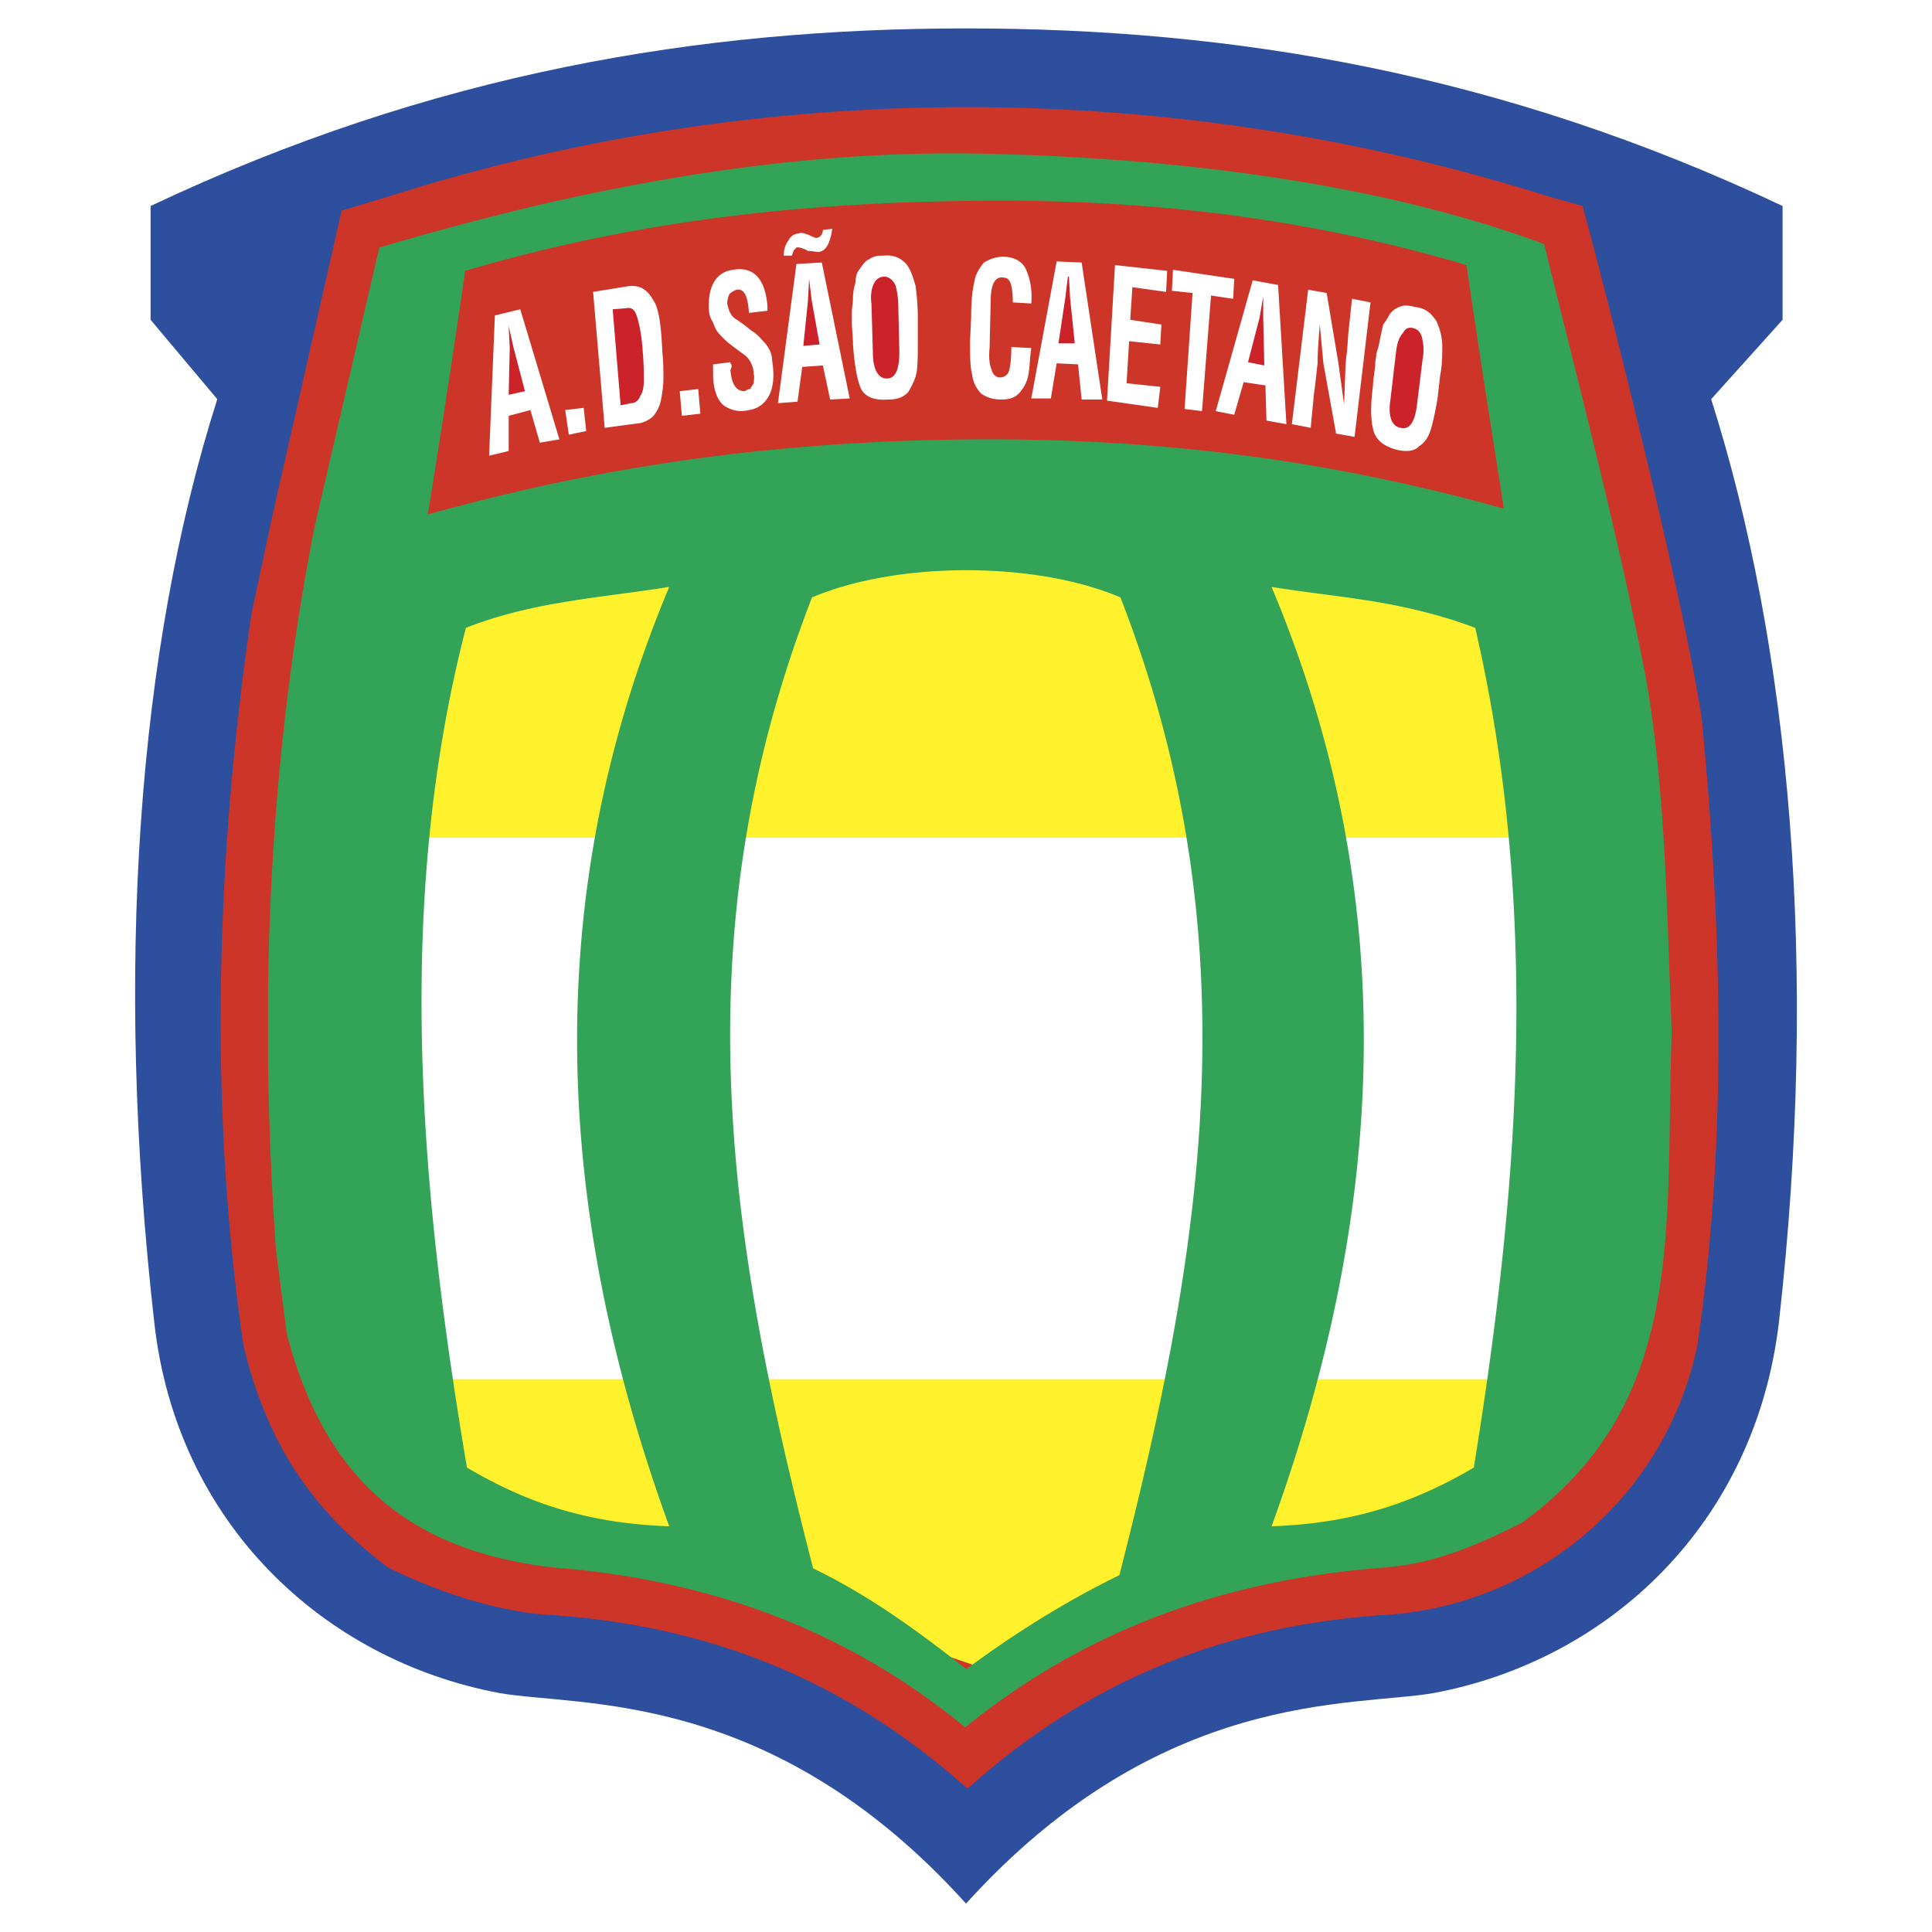 <svg xmlns="http://www.w3.org/2000/svg" width="2500" height="2500" viewBox="0 0 192.756 192.756"><g fill-rule="evenodd" clip-rule="evenodd"><path fill="#fff" d="M0 0h192.756v192.756H0V0z"/><path d="M96.382 189.922C77 168.443 57.873 170.324 49.809 168.914c-17.501-3.291-32.218-16.924-34.423-37.027-3.977-35.111-1.664-67.075 6.292-92.061l-6.653-7.919V20.553C43.156 7.246 69.877 2.834 96.382 2.834c26.577 0 53.335 4.412 81.466 17.718v11.354l-7.123 7.919c7.92 24.986 10.738 56.805 6.762 92.061-2.35 20.104-16.922 33.736-34.424 37.027-8.063 1.411-27.227-.47-46.681 21.009z" fill="#2d4f9e"/><path d="M38.744 156.402c-7.702-5.75-12.149-12.512-14.463-22.201-3.508-24.156-2.712-48.779.796-72.934l2.097-9.799 6.906-30.446 4.665-1.41c37.244-11.897 78.176-11.897 115.781 0l3.363.94c3.037 11.064 10.16 39.667 11.896 51.129 1.988 20.719 2.604 41.871-.434 62.52-3.039 14.715-15.441 25.562-30.375 26.865-16.344.939-30.229 6.4-42.45 17.393-12.258-10.992-26.143-16.453-42.487-17.393-5.134-.47-10.847-2.459-15.295-4.664z" fill="#cd3529"/><path fill="#fff22d" d="M38.744 54.795H153.91v91.23l-56.443 20.213-58.723-20.213v-91.23z"/><path fill="#fff" d="M38.166 83.578h116.143V137.6H38.166V83.578z"/><path d="M164.217 67.667c-2.785-14.354-6.654-29.072-10.16-43.318-4.773-1.772-9.836-3.218-15.008-4.412-12.943-2.929-26.758-4.23-39.232-4.555a104.1 104.1 0 0 0-3.398-.073c-14.138-.145-28.204 1.844-41.98 4.99A280.497 280.497 0 0 0 37.84 24.71l-6.437 27.771c-3.001 15.114-4.447 30.663-4.664 46.175v7.629c.108 6.184.361 12.33.795 18.441l1.085 8.389c3.797 14.393 12.077 21.369 25.818 23.178a75.4 75.4 0 0 0 3.001.289c14.608 1.52 27.553 6.438 38.871 15.766l.108-.107c12.33-9.945 26.287-14.717 42.018-15.875.18-.035.396-.035.613-.072 4.557-.469 8.787-2.35 12.801-4.375 16.561-12.004 14.248-29.289 14.934-48.922-.471-11.681-.578-23.939-2.566-35.33zm-97.449 84.612c-3.978-.145-7.992-.686-12.33-2.17-2.495-.867-5.099-2.061-7.847-3.688-4.809-28.348-7.123-56.625-.108-83.78 2.676-1.049 5.315-1.736 7.955-2.242 4.158-.796 8.281-1.193 12.33-1.844-13.054 31.134-11.427 62.302 0 93.724zm44.91 4.883c-5.822 2.82-11.174 6.326-15.26 9.365-4.086-3.184-9.221-7.125-15.295-10.053-8.171-31.855-13.523-62.338-.108-96.871 4.267-1.808 9.835-2.712 15.404-2.712s11.137.904 15.367 2.712c13.45 34.533 8.064 65.594-.108 97.559zm35.363-10.74c-2.82 1.664-5.461 2.857-7.992 3.725-4.266 1.447-8.244 1.988-12.186 2.133 11.428-31.422 13.09-62.59 0-93.724 4.014.651 8.064 1.012 12.186 1.808 2.676.542 5.389 1.23 8.137 2.279 6.652 28.817 4.193 57.058-.145 83.779z" fill="#33a457"/><path d="M96.382 43.839c22.274-.217 39.306 2.928 53.659 6.906-1.266-8.063-2.566-16.235-3.723-24.299-17.393-5.134-33.736-6.653-49.937-6.4-16.091.217-32.58 1.844-49.972 6.979a1397.33 1397.33 0 0 1-3.725 24.299c14.357-3.978 31.279-7.232 53.698-7.485z" fill="#cd3529"/><path d="M143.426 39.753c-.219 1.266-.436 2.314-.688 3.146-.219.687-.578 1.265-1.158 1.627-.434.47-1.156.579-2.168.362-1.412-.362-2.207-1.049-2.424-2.098-.252-1.048-.252-2.458 0-4.339v-.216l.217-1.772v-.217c0-.253.109-.579.109-.94.145-.471.252-.795.361-1.411.107-.578.217-1.048.324-1.518.254-.326.471-.688.58-.904.361-.615.939-.832 1.301-.94.434-.109.904 0 1.375.108 1.012.108 1.59.687 2.061 1.41.361.795.578 1.627.578 2.459 0 .904 0 1.952-.217 3.001l-.251 2.242zM130.516 28.905l1.844.325 1.158 6.906.578 4.195c.109-2.206.109-3.724.217-4.665.145-.939.145-1.88.254-2.82l.324-3.038 1.846.361-1.592 13.415-1.844-.325-1.266-7.015-.361-3.869c-.109 1.41-.217 2.711-.217 3.869-.146 1.266-.254 2.35-.363 3.038l-.324 3.399-1.881-.362 1.627-13.414zM124.984 27.965l2.532.47.83 13.885-1.989-.361-.107-3.508-2.17-.325-.941 3.254-1.844-.361 3.689-13.054zM123.031 29.809l-2.205-.325-.904 11.535-1.736-.218.794-11.571-2.06-.216.109-2.097 6.11.904-.108 1.988zM111.244 26.446l5.205.579-.107 2.097-3.363-.47-.217 3.254 3.109.471-.107 1.989-3.112-.326-.252 4.195 3.364.361-.254 2.097-5.063-.723.797-13.524zM105.422 26.085l2.494.108 2.061 13.668h-2.061l-.361-3.507-2.133-.108-.578 3.507h-1.953l2.531-13.668zM101.047 30.17c0-1.626-.254-2.458-.832-2.458-.904-.217-1.375.578-1.375 2.35l-.107 4.665c-.109.939 0 1.735.217 2.205.109.471.471.724.795.724.471 0 .832-.253.939-.724.109-.325.219-1.157.219-2.314l1.988.109c-.145.939-.145 1.735-.254 2.459-.107.687-.324 1.265-.795 1.844-.471.614-1.049.832-1.953.832-.83 0-1.41-.217-1.988-.578-.434-.47-.795-1.048-.904-1.88-.217-.795-.217-1.989-.217-3.363l.109-2.35c0-1.519.108-2.676.325-3.616.145-.832.58-1.41.941-1.88.578-.325 1.156-.579 1.951-.579 1.049 0 1.846.47 2.207 1.157.434.94.688 1.989.578 3.508l-1.844-.111zM91.573 33.895c0 1.302 0 2.351-.108 3.182-.109.687-.47 1.374-.796 1.953-.47.614-1.157.832-2.097.832-1.482.109-2.422-.361-2.748-1.266-.361-.94-.579-2.35-.724-4.23v-.326l-.108-1.663v-.109-.217-.94c0-.361.108-.831.108-1.41s.145-1.157.253-1.519c0-.47.109-.796.217-1.049.47-.687.796-1.157 1.157-1.265.47-.362.94-.362 1.374-.362 1.049-.108 1.736.217 2.314.832.47.579.687 1.375.94 2.206.109.94.217 1.989.217 3.037v2.314h.001zM78.194 25.506c0-.469.108-1.048.47-1.518.217-.47.687-.687 1.012-.687.253-.145.579 0 .94.108.47.218.687.326.795.326.361 0 .687-.326.687-.796l.94-.108c-.217 1.374-.579 2.206-1.375 2.314-.253 0-.579-.108-1.048-.108-.361-.217-.795-.362-1.049-.362-.108 0-.217.145-.326.253-.108.108-.108.325-.253.578h-.793zM79.459 26.338l2.532-.145 2.784 13.56-1.953.108-.723-3.399-2.061.145-.47 3.472-1.952.144 1.843-13.885zM74.722 31.219c-.108-1.627-.434-2.458-1.265-2.314-.217.108-.47.217-.687.434-.108.253-.217.615-.217.94.108.578.325 1.193.796 1.519.578.361 1.048.723 1.626 1.193.579.326 1.013.904 1.375 1.266.47.578.687 1.157.687 1.735.253 1.519.108 2.712-.325 3.507-.47.832-1.157 1.301-1.989 1.411-1.012.253-1.844 0-2.531-.471-.578-.47-1.048-1.519-1.048-3.146v-.94l1.735-.217c0 .109 0 .217.108.217v.253c0 .108-.108.217-.108.325.108 1.411.579 2.098 1.41 2.098.217-.108.326-.217.579-.217 0-.108.217-.362.326-.578 0-.253.108-.579 0-.94 0-.687-.326-1.411-.904-1.88-.47-.326-.939-.687-1.41-1.048a6.634 6.634 0 0 1-1.012-.94c-.362-.326-.579-.795-.723-1.266-.326-.47-.434-.94-.434-1.627 0-2.098.795-3.399 2.422-3.616 2.062-.361 3.218.904 3.435 3.616v.47l-1.846.216zM67.816 39.03l1.844-.217.217 2.459-1.844.216-.217-2.458zM59.174 29.122l3.579-.578c1.122-.109 1.844.361 2.423 1.41.579.795.796 2.676.904 5.134.109 1.048.109 1.989.109 2.676s-.109 1.411-.217 1.989c-.108.687-.362 1.158-.688 1.627-.253.361-.831.687-1.41.832l-3.543.47-1.157-13.56zM56.39 40.911l1.844-.218.253 2.314-1.736.362-.361-2.458zM49.375 31.473l2.531-.615 3.906 12.981-1.953.325-.941-3.253-2.168.577v3.508l-1.954.47.579-13.993z" fill="#fff"/><path d="M61.127 30.858l.795 9.582 1.049-.217c.47 0 .795-.362.904-.723.253-.325.361-.904.361-1.519 0-.687 0-1.627-.108-2.893-.108-1.663-.361-2.82-.579-3.507-.217-.723-.578-.94-1.048-.832l-1.374.109zM52.376 39.03l-1.157-4.412-.469-2.097.108 2.206-.108 4.665 1.626-.362zM107.23 34.257l-.47-4.556-.11-2.097h-.107l-.254 2.097-.687 4.556h1.628zM81.773 34.366l-.795-4.412-.253-2.133-.108 2.133-.471 4.556 1.627-.144zM86.944 30.28l.145 4.917c0 1.735.579 2.567 1.375 2.567.903 0 1.265-.94 1.265-2.676l-.108-4.665c0-.615-.108-1.302-.253-1.88-.216-.579-.687-.94-1.12-.94-.471 0-.832.217-1.049.687-.255.471-.364 1.194-.255 1.99zM139.303 34.944l-.578 4.917c-.254 1.627.107 2.676 1.012 2.821.832.217 1.41-.47 1.627-2.242l.578-4.665a4.649 4.649 0 0 0 0-1.736c-.107-.832-.469-1.193-.939-1.302-.434-.108-.795 0-1.012.47-.362.363-.579.941-.688 1.737zM126.141 36.462l-.11-4.773v-2.097l-.361 2.097-1.156 4.448 1.627.325z" fill="#cc2229"/></g></svg>
